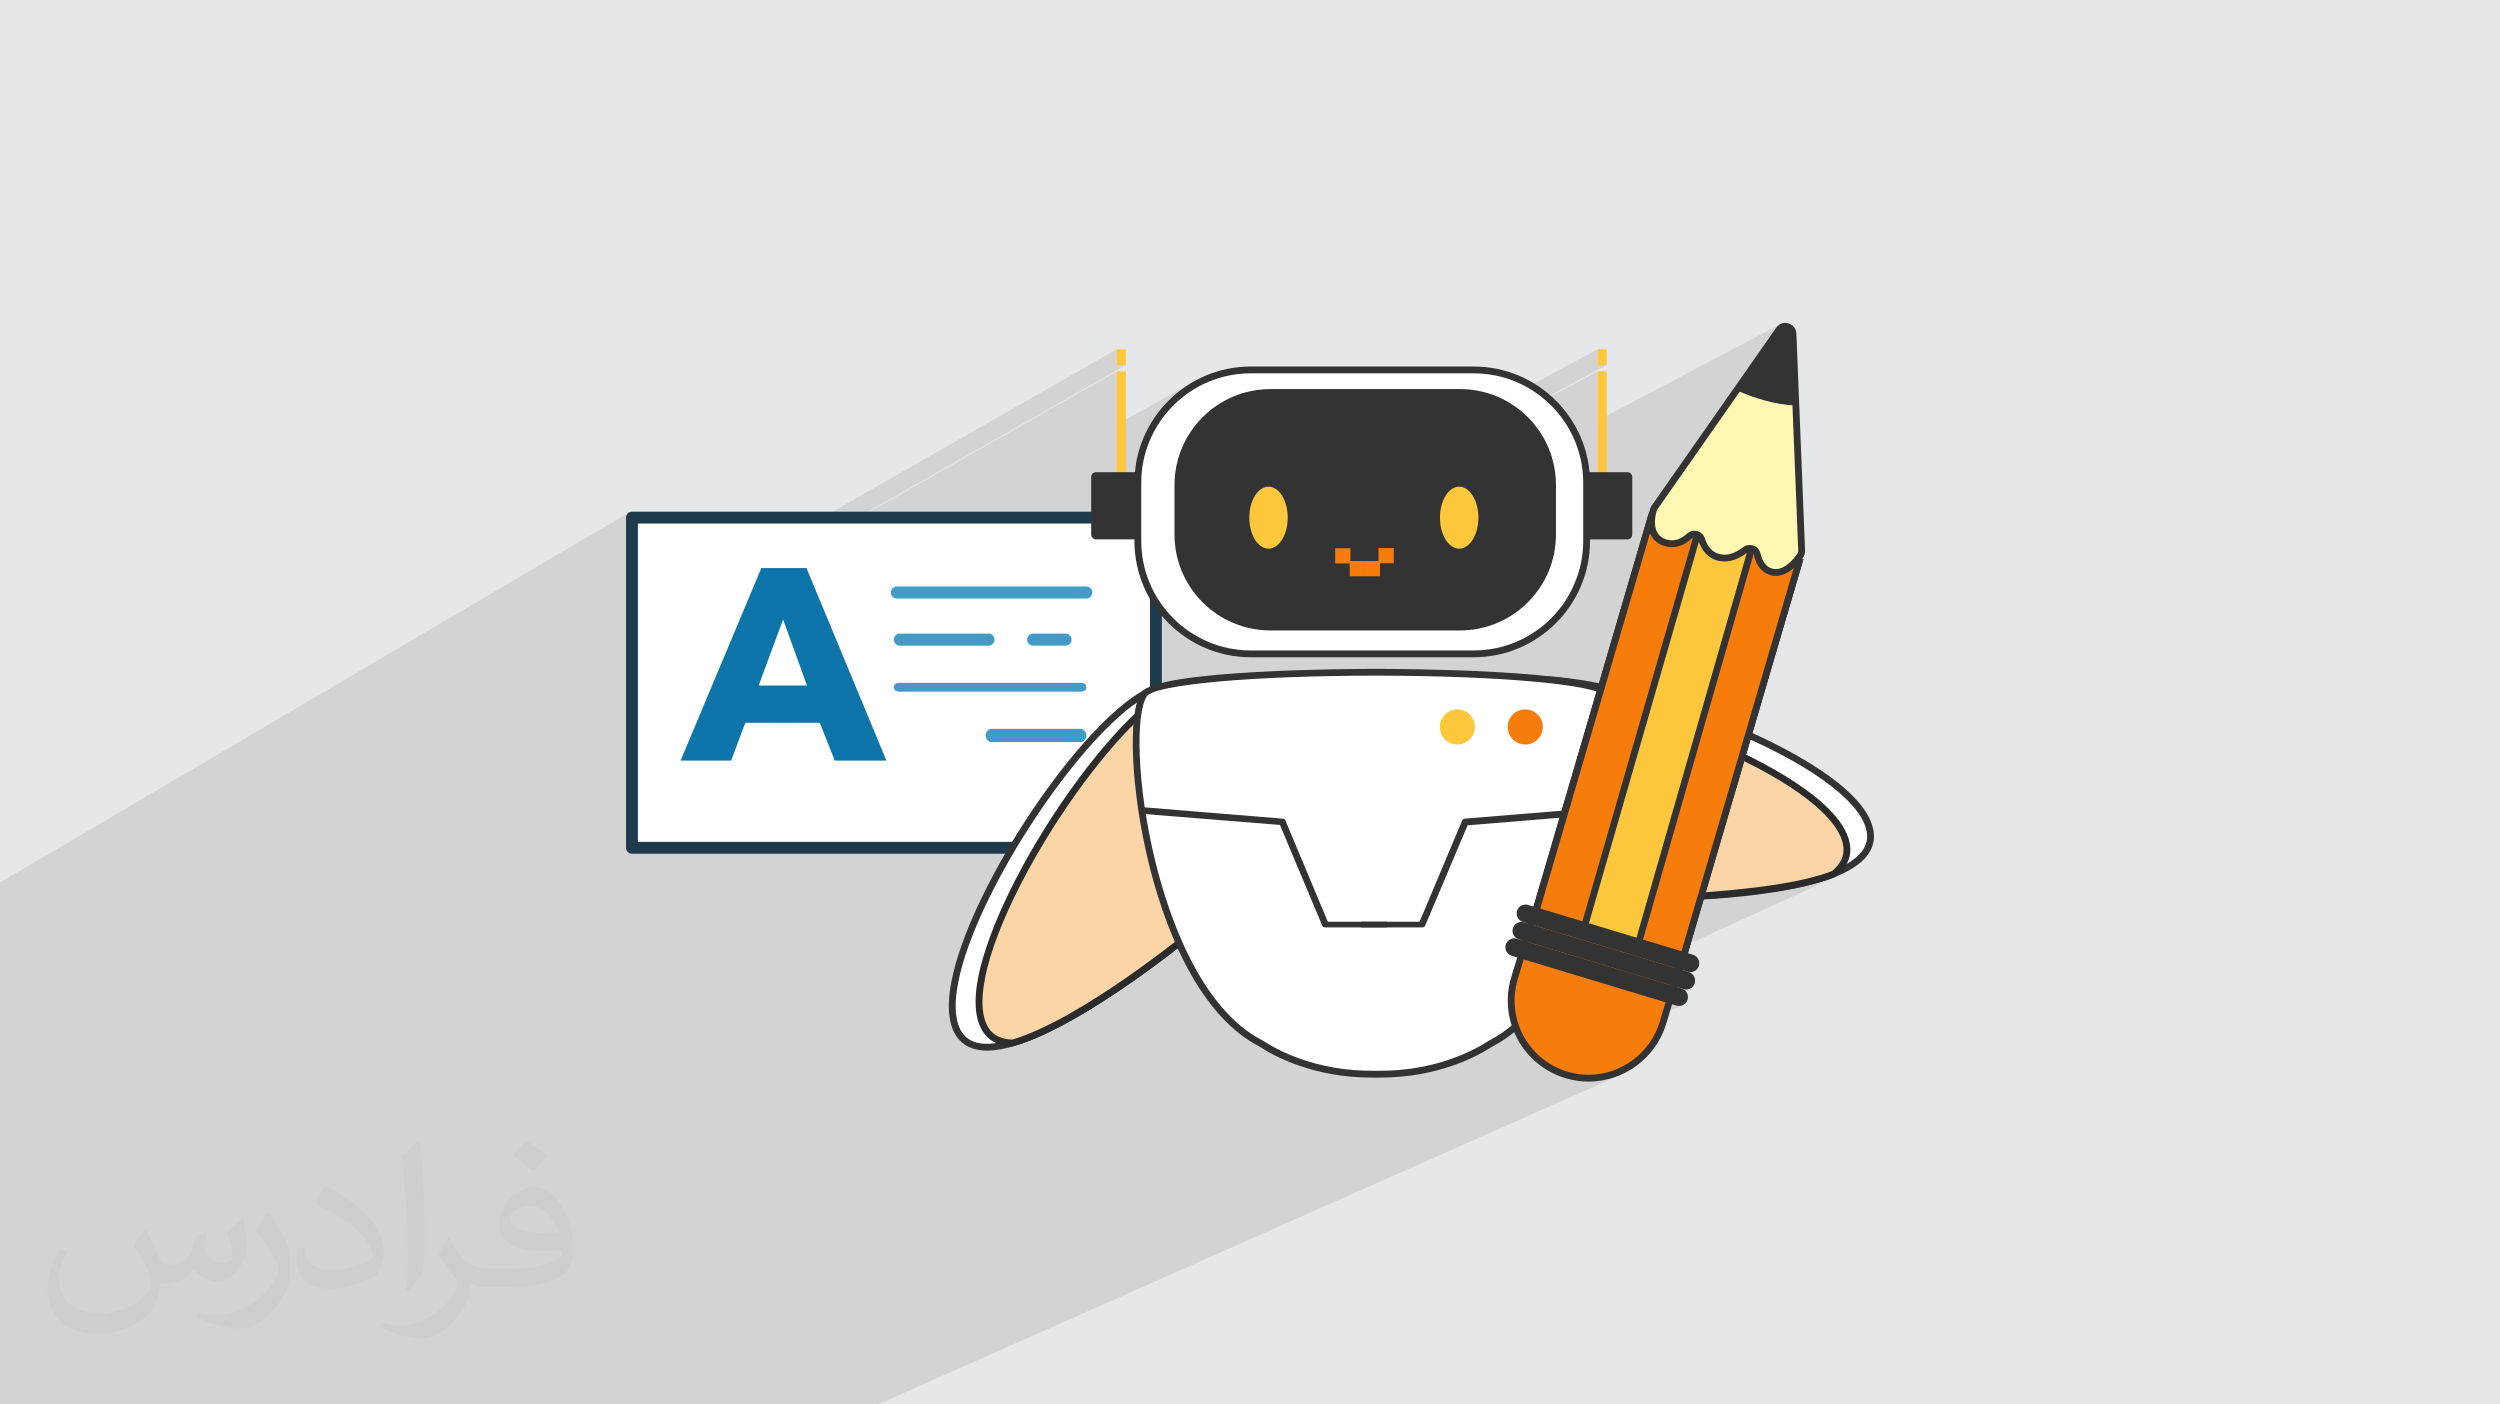 <?xml version="1.0" encoding="UTF-8"?>
<!DOCTYPE svg PUBLIC "-//W3C//DTD SVG 1.0//EN" "http://www.w3.org/TR/2001/REC-SVG-20010904/DTD/svg10.dtd">
<!-- Creator: CorelDRAW -->
<svg xmlns="http://www.w3.org/2000/svg" xml:space="preserve" width="94.192mm" height="52.917mm" version="1.0" style="shape-rendering:geometricPrecision; text-rendering:geometricPrecision; image-rendering:optimizeQuality; fill-rule:evenodd; clip-rule:evenodd"
viewBox="0 0 9404.92 5283.66"
 xmlns:xlink="http://www.w3.org/1999/xlink"
 xmlns:xodm="http://www.corel.com/coreldraw/odm/2003">
 <defs>
  <style type="text/css">
   <![CDATA[
    .fil12 {fill:#FFF7B2;fill-rule:nonzero}
    .fil8 {fill:#FCD5A6;fill-rule:nonzero}
    .fil5 {fill:#0C74A8;fill-rule:nonzero}
    .fil4 {fill:#1D3B4D;fill-rule:nonzero}
    .fil9 {fill:#2B2B2B;fill-rule:nonzero}
    .fil7 {fill:#333333;fill-rule:nonzero}
    .fil6 {fill:#429BC7;fill-rule:nonzero}
    .fil11 {fill:#F67C0B;fill-rule:nonzero}
    .fil10 {fill:#FFC73B;fill-rule:nonzero}
    .fil3 {fill:white;fill-rule:nonzero}
    .fil2 {fill:#373435;fill-opacity:0.031}
    .fil1 {fill:#2B2A29;fill-opacity:0.102}
    .fil0 {fill:#E6E7E8}
   ]]>
  </style>
 </defs>
 <g id="Layer_x0020_1">
  <polygon class="fil0" points="-0,0 9404.92,0 9404.92,5283.66 -0,5283.66 "/>
  <polygon class="fil1" points="416.85,5283.66 417.05,5283.66 419.53,5283.66 450.95,5283.66 463.46,5283.66 482.73,5283.66 485.09,5283.66 625.53,5283.66 627.73,5283.66 636.14,5283.66 646.9,5283.66 696.67,5283.66 758.63,5283.66 761.8,5283.66 764.93,5283.66 820.87,5283.66 824.34,5283.66 827.22,5283.66 924.07,5283.66 969.92,5283.66 971.48,5283.66 971.5,5283.66 971.73,5283.66 979.66,5283.66 999.02,5283.66 999.79,5283.66 1023.86,5283.66 1025.02,5283.66 1026.09,5283.66 1028.42,5283.66 1028.71,5283.66 1030.98,5283.66 1051.92,5283.66 1052.67,5283.66 1217.26,5283.66 1326.02,5283.66 1329.5,5283.66 1340.09,5283.66 1372.5,5283.66 1388.68,5283.66 1407.38,5283.66 1437.95,5283.66 1449.73,5283.66 1517.1,5283.66 1564.29,5283.66 1568.32,5283.66 1737.88,5283.66 1760.21,5283.66 1812.7,5283.66 1819.01,5283.66 1819.02,5283.66 1823.98,5283.66 1827.64,5283.66 1830.22,5283.66 1831.65,5283.66 1833.83,5283.66 1844.72,5283.66 1845.15,5283.66 1846.73,5283.66 1848,5283.66 1849.53,5283.66 1851.25,5283.66 1856.75,5283.66 1863.22,5283.66 1863.67,5283.66 1867.33,5283.66 1875.32,5283.66 1882.11,5283.66 1882.74,5283.66 1886.85,5283.66 1896.75,5283.66 1896.76,5283.66 1910.72,5283.66 1936.47,5283.66 1957.38,5283.66 1959.29,5283.66 1964.63,5283.66 1974.15,5283.66 1976.3,5283.66 1997.49,5283.66 2036.67,5283.66 2057.35,5283.66 2084.2,5283.66 2140.93,5283.66 2180.47,5283.66 2198.85,5283.66 2204.66,5283.66 2207.11,5283.66 2208.85,5283.66 2226.72,5283.66 2244.61,5283.66 2382.05,5283.66 2430.41,5283.66 2434.04,5283.66 2436.73,5283.66 2439.32,5283.66 2442.31,5283.66 2451.52,5283.66 2455.85,5283.66 2462.07,5283.66 2467.97,5283.66 2472.55,5283.66 2480.89,5283.66 2484.63,5283.66 2487.22,5283.66 2487.45,5283.66 2487.67,5283.66 2490.14,5283.66 2491.98,5283.66 2493.22,5283.66 2501.89,5283.66 2502.26,5283.66 2502.27,5283.66 2503.5,5283.66 2528.48,5283.66 2529.18,5283.66 2554.92,5283.66 2554.95,5283.66 2555,5283.66 2596.21,5283.66 2611.01,5283.66 2623.94,5283.66 2623.95,5283.66 2623.96,5283.66 2623.98,5283.66 2623.99,5283.66 2638.76,5283.66 2645.77,5283.66 2651.73,5283.66 2654.79,5283.66 2666.73,5283.66 2680.5,5283.66 2693.42,5283.66 2698.27,5283.66 2707.69,5283.66 2732.17,5283.66 2754.31,5283.66 2771.72,5283.66 2868.01,5283.66 2885.51,5283.66 2966.16,5283.66 2983.71,5283.66 3094.44,5283.66 3115.92,5283.66 3137.47,5283.66 3191.88,5283.66 3244.11,5283.66 3244.62,5283.66 3273.65,5283.66 3301.71,5283.66 5869.01,4144.77 5608.37,5283.66 5869.01,4144.77 6095.33,4044.37 6072.81,4052.99 6049.57,4059.83 6025.74,4064.82 6015.44,4066.1 6088.96,4033.45 6075.91,4038.55 6062.62,4043.02 6049.1,4046.86 6035.38,4050.05 6021.49,4052.57 6010.64,4054.01 6085.34,4020.8 6064.71,4028.7 6043.43,4034.97 6021.59,4039.53 5999.3,4042.31 5976.62,4043.26 5966.42,4043.07 5956.22,4042.5 5946.05,4041.56 5935.91,4040.25 5925.82,4038.56 5915.78,4036.5 5905.8,4034.07 5895.88,4031.28 5882.28,4026.78 5869.06,4021.66 5856.23,4015.93 5843.82,4009.62 5834.17,4004.08 6332.39,3780.43 6326.45,3782.91 6320.11,3784.23 6313.53,3784.29 6306.89,3783 6252.57,3766.59 6359.26,3718.52 6353.32,3721.01 6346.97,3722.32 6340.39,3722.38 6333.75,3721.1 6268.49,3701.38 6374.91,3653.22 6368.97,3655.72 6362.63,3657.03 6356.05,3657.09 6349.4,3655.81 6317.62,3646.2 6330.11,3640.54 6331.82,3639.46 6333.35,3638.12 6334.65,3636.55 6335.7,3634.77 6336.46,3632.79 6361.61,3546.94 6405.68,3526.83 6050.68,5283.66 6405.68,3526.83 6927.98,3288.54 6905.2,3298.34 6880.94,3307.5 6855.35,3316.05 6830.07,3323.54 6810.29,3328.53 6926.76,3275.34 6899.49,3287.09 6910.73,3277.04 6921.19,3265.82 6930.08,3254.06 6937.3,3241.76 6942.76,3228.9 6946.38,3215.46 6948.08,3201.43 6947.77,3186.79 6943.23,3162.63 6934.06,3138.12 6920.5,3113.33 6902.79,3088.33 6881.16,3063.2 6855.86,3038.01 6827.11,3012.84 6795.15,2987.76 6760.23,2962.84 6722.57,2938.16 6682.41,2913.8 6639.99,2889.82 6595.54,2866.3 6565.37,2851.3 6780.97,2115.29 6781.42,2113.05 6781.46,2110.82 6781.12,2108.66 6780.43,2106.58 6779.4,2104.66 6778.04,2102.94 6776.38,2101.44 6774.44,2100.24 6674.98,2050.08 6674.41,2049.81 6673.83,2049.57 6673.23,2049.35 6672.62,2049.17 6672.01,2049.02 6671.38,2048.89 6670.76,2048.8 6670.12,2048.74 6592.59,2043.22 6590.36,2043.27 6588.23,2043.69 6586.21,2044.44 6572.27,2051.45 6390.04,1995.58 6396.96,1971.59 6297.5,1921.42 6228.58,1938.27 6229.92,1931.13 6232.5,1921.17 6232.68,1920.61 6232.88,1920.04 6233.12,1919.48 6233.38,1918.93 6233.66,1918.39 6233.97,1917.84 6234.31,1917.3 6234.67,1916.76 6368.39,1725.74 6755.98,1525.45 6745.2,1255.29 6743.28,1245.79 6738.77,1238.09 6732.31,1232.35 6724.52,1228.79 6716.05,1227.58 6707.52,1228.91 6699.57,1232.96 6671.79,1247.61 6682.31,1232.57 6685.48,1228.56 6689.03,1225.03 6692.92,1221.97 6697.1,1219.43 6010.17,1582 6010.17,1397.6 6010.18,1397.46 6010.22,1397.34 6010.28,1397.23 6010.37,1397.13 6010.46,1397.04 5822.85,1497.23 5818.73,1493.9 6044.22,1373.44 6044.09,1373.48 6043.96,1373.49 6010.83,1373.49 6010.7,1373.48 6010.58,1373.44 6010.46,1373.38 6010.37,1373.29 6010.28,1373.19 6010.22,1373.08 6010.18,1372.96 6010.17,1372.82 6010.17,1314.34 6010.18,1314.2 6010.22,1314.08 6010.28,1313.97 6010.37,1313.87 6010.46,1313.78 5755.2,1450.81 5748.64,1447.18 5736.92,1441.15 5724.78,1435.31 5712.34,1429.68 5699.74,1424.29 5687.11,1419.2 5674.57,1414.43 5662.28,1410.02 5650.35,1405.99 5638.91,1402.4 5628.12,1399.25 5618.09,1396.61 5608.97,1394.49 5600.88,1392.93 5593.95,1391.97 5588.33,1391.64 4661.15,1391.64 4652.06,1392.02 4641.43,1393.18 4629.45,1395.12 4616.25,1397.86 4601.99,1401.44 4586.82,1405.85 4570.89,1411.11 4554.35,1417.25 4537.35,1424.29 4520.06,1432.23 4502.61,1441.1 4412.19,1491.83 4427.13,1478.88 4443.66,1465.88 4460.83,1453.67 4478.58,1442.28 4496.91,1431.72 4200.9,1597.93 4200.9,1397.6 4200.91,1397.46 4200.95,1397.34 4201.01,1397.23 4201.1,1397.13 4201.2,1397.04 3233.78,1947.2 3226.31,1947.2 4235.06,1373.38 4234.95,1373.44 4234.83,1373.48 4234.69,1373.49 4201.57,1373.49 4201.43,1373.48 4201.31,1373.44 4201.2,1373.38 4201.1,1373.29 4201.01,1373.19 4200.95,1373.08 4200.91,1372.96 4200.9,1372.82 4200.9,1314.34 4200.91,1314.2 4200.95,1314.08 4201.01,1313.97 4201.1,1313.87 4201.2,1313.78 3093.19,1947.2 2377.39,1947.2 2355.1,1960.29 2355.1,1947.2 2355.55,1942.71 2356.85,1938.53 2358.91,1934.74 2361.63,1931.45 2364.93,1928.72 -0,3320.16 -0,3331.71 -0,3343.62 -0,3375.75 -0,3715.48 -0,3715.81 -0,3765.49 -0,3766.38 -0,3768.07 -0,3782.38 -0,3782.46 -0,3786.21 -0,3786.54 -0,3853.78 -0,3956.68 -0,3967.25 -0,3981.35 -0,3981.47 -0,4000.24 -0,4069.3 -0,4071.92 -0,4078.31 -0,4080.08 -0,4082.72 -0,4115.37 -0,4157.27 -0,4173.61 -0,4185.59 -0,4187.8 -0,4188.67 -0,4204.18 -0,4204.25 -0,4240.57 -0,4243.17 -0,4246.52 -0,4257.78 -0,4262.83 -0,4286.68 -0,4321.81 -0,4358.78 -0,4359.02 -0,4368.78 -0,4370.59 -0,4401.06 -0,4401.91 -0,4405.37 -0,4412.17 -0,4420.07 -0,4421.02 -0,4431.91 -0,4436.43 -0,4443.56 -0,4450.62 -0,4461.47 -0,4462.11 -0,4463.09 -0,4477.37 -0,4479.84 -0,4482.06 -0,4492.66 -0,4536.38 -0,4565.98 -0,4577.57 -0,4611.49 -0,4616.67 -0,4637.81 -0,4714.66 -0,4716.79 -0,4720.16 -0,4720.62 -0,4728.17 -0,4744.28 -0,4752.31 -0,4758.24 -0,4767.92 -0,4784.12 -0,4790.78 -0,4792.81 -0,4796.9 -0,4808.62 -0,4831.34 -0,4837.82 -0,4848.41 -0,4850.2 -0,4852.87 -0,4855.75 -0,4856.05 -0,4860.35 -0,4862.42 -0,4862.43 -0,4863.73 -0,4867.85 -0,4871.96 -0,4874.57 -0,4874.94 -0,4880.36 -0,4882.65 -0,4889.63 -0,4889.82 -0,4898.88 -0,4901.26 -0,4901.83 -0,4912.1 -0,4915.47 -0,4922.36 -0,4922.65 -0,4927.18 -0,4962.38 -0,5031.59 -0,5046.92 -0,5208.58 -0,5209.15 -0,5213.83 -0,5219.67 -0,5221.52 -0,5234.22 -0,5255.76 -0,5276.54 -0,5278.19 -0,5283.66 24.05,5283.66 38.41,5283.66 47.83,5283.66 51.06,5283.66 69.98,5283.66 117.84,5283.66 140.81,5283.66 141.07,5283.66 162.16,5283.66 174.55,5283.66 212.38,5283.66 213.47,5283.66 216.8,5283.66 228.85,5283.66 235.84,5283.66 241.14,5283.66 252.17,5283.66 253.73,5283.66 257.25,5283.66 267.96,5283.66 278.89,5283.66 280.66,5283.66 289.63,5283.66 296.53,5283.66 296.67,5283.66 307.2,5283.66 313.05,5283.66 319.56,5283.66 341.67,5283.66 352.3,5283.66 391.35,5283.66 391.82,5283.66 392.56,5283.66 404.3,5283.66 407.82,5283.66 409.18,5283.66 414.15,5283.66 "/>
  <path class="fil2" d="M548.54 4627.69c17.95,27.21 29.6,53.36 40.96,82.43 8.45,16.91 12.93,48.09 52.57,48.09 11.61,0 28.28,-3.42 43.06,-11.61 16.63,-8.73 29.32,-21.94 35.94,-42l15.85 -53.36 38.57 -19.02 2.64 2.64c-5.27,20.09 -6.59,39.36 -6.59,54.43 0,44.63 38.57,61.56 69.22,61.56 17.95,0 34.09,-8.73 34.09,-25.11 0,-21.13 -8.98,-57.06 -20.62,-89.29 17.95,-17.95 35.94,-35.94 56.53,-50.47l3.17 1.6c8.98,38.04 14,75.56 14,100.66 0,24.57 -10.83,51.79 -19.81,69.49 -18.49,34.87 -51.25,62.62 -90.87,62.62 -30.1,0 -63.65,-15.07 -86.66,-43.06l-1.32 0c-21.66,26.96 -55.22,51.25 -108.86,51.25l-16.63 0c-2.64,35.41 -10.29,60.49 -21.94,82.95 -31.95,62.34 -126.81,106.47 -216.1,106.47 -124.17,0 -186.51,-71.59 -186.51,-166.96 0,-58.91 19.27,-113.6 48.88,-152.42l24.29 10.04c-18.49,35.41 -30.91,68.68 -30.91,101.45 0,89.29 72.66,131.83 156.4,131.83 77.68,0 173.83,-49.41 191.28,-106.72 -6.59,-62.62 -30.1,-91.93 -66.04,-148.99 10.83,-19.02 24.83,-38.04 42.28,-58.38l3.17 0 0 0 0 0 -0.02 -0.09zm1432.13 -336.04c26.15,16.39 51.79,35.66 76.87,57.85 -14,19.81 -31.45,37.79 -53.11,53.64 -25.11,-20.34 -50.19,-37.79 -75.84,-56.27 17.42,-19.55 34.62,-38.29 52.04,-55.22l0 0 0 0 0 0 0 0 0 0 0.03 0zm13.47 244.11c-42.28,0 -76.87,27.75 -76.87,48.34 0,44.13 84.53,57.85 185.72,57.31 -12.68,-51.79 -57.06,-105.68 -108.86,-105.68l0.01 0.03zm-94.86 236.19c54.96,0 103.04,-1.6 139.74,-10.83 40.96,-10.29 75.56,-30.91 75.56,-45.17 0,-3.7 0,-8.19 -1.32,-11.89 -22.98,2.11 -49.41,2.11 -72.38,2.11 -74.49,0 -131.55,-16.91 -154.02,-58.66 -5.55,-11.61 -9.51,-24.57 -9.51,-39.36 0,-40.43 17.42,-79.79 48.09,-107 25.61,-22.45 53.89,-36.44 82.67,-36.44 52.04,0 93.51,41.75 122.57,107.54 15.85,35.94 26.68,77.4 26.68,129.72 0,34.87 -9.51,64.19 -31.17,85.85 -40.43,39.11 -114.92,53.89 -229.04,53.89l-51.79 0 0 0 -13.47 0c-28.28,0 -48.62,-5.02 -64.72,-17.42l-2.64 0c0.79,6.59 1.32,12.93 1.32,19.02 0,25.61 -8.45,58.38 -25.61,84.53 -50.72,75.3 -105.68,108.04 -153.24,108.04 -48.09,0 -107,-18.49 -160.11,-42.54l9.51 -18.49c17.17,7.13 40.96,11.89 73.7,11.89 85.85,0 198.66,-82.43 212.66,-163 -3.17,-6.59 -8.98,-15.32 -17.17,-24.57 -25.11,-29.85 -40.96,-54.68 -55.75,-80.83 12.68,-25.11 24.29,-45.17 35.13,-63.4l4.49 -0.53c36.72,74.77 69.99,117.55 144.23,117.55l11.61 0 0 0 53.89 0 0 0 0 0 0 0 0 0 0 0 0.09 0.01zm-371.98 79c6.34,-34.34 6.87,-72.91 6.87,-108.86l0 -53.36c0,-99.6 -12.68,-244.36 -22.98,-338.68 17.95,-19.27 43.06,-42 62.87,-57.31l5.81 1.6c13.47,118.62 16.63,256 16.63,383.06 0,33.3 -1.32,65.79 -4.49,89.55 -1.85,30.1 -19.27,52.83 -56.53,87.7l-8.19 -3.7zm-382.8 -157.19c1.85,46.77 24.83,83.49 105.15,83.49 49.93,0 92.19,-12.93 138.96,-35.13 8.45,-3.7 12.93,-8.73 12.93,-12.93 0,-29.32 -22.45,-68.15 -60.23,-103.55 -36.72,-33.3 -85.34,-62.62 -130.76,-82.18 -15.6,-6.59 -20.62,-13.47 -20.62,-20.09 0,-13.47 17.95,-41.75 32.77,-62.09l5.02 -0.53c52.04,27.21 110.17,67.64 153.24,112.53 39.11,41.47 63.4,83.49 63.4,129.19 0,33.81 -10.29,65.51 -26.96,95.11 -57.06,28.79 -117.83,50.72 -178.06,50.72 -73.17,0 -123.1,-34.34 -123.1,-114.92 0,-8.73 0,-22.19 3.17,-39.64l25.11 0 0 0 0 0 0 0 0 0 0 0 -0.02 0zm-132.37 -132.9l45.45 73.45c16.63,27.21 32.23,56.81 32.23,103.55l0 59.7c0,48.34 -30.91,100.13 -80.83,151.38 -39.11,34.62 -73.7,49.41 -105.68,49.41 -47.55,0 -101.98,-14.79 -164.85,-41.75l7.13 -18.49c19.81,5.27 42.79,9.77 71.06,9.77 90.36,-0.53 182.8,-66.57 225.08,-147.15 5.02,-9.26 6.87,-17.95 6.87,-24.04 0,-9.26 -5.02,-19.55 -8.98,-28.79 -22.98,-43.31 -48.62,-82.95 -76.87,-119.68 14.79,-23.25 29.6,-45.7 45.7,-67.9l3.7 0.53 0 0 0 0 0 0 0 0 0 0 -0.02 0.01z"/>
  <polygon class="fil3" points="4348.55,1947.2 2377.39,1947.2 2377.39,3189.31 4348.55,3189.31 "/>
  <path class="fil4" d="M2399.68 3167.02l1926.58 0 0 -1197.52 -1926.58 0 0 1197.52zm1948.87 44.57l-1971.16 0c-12.31,0 -22.29,-9.97 -22.29,-22.29l0 -1242.1c0,-12.3 9.97,-22.29 22.29,-22.29l1971.16 0c12.31,0 22.29,9.98 22.29,22.29l0 1242.1c0,12.31 -9.97,22.29 -22.29,22.29z"/>
  <path class="fil5" d="M3036.02 2578.99l-90.02 -248.57 -92.07 248.57 182.09 0zm298.7 282.33l-194.37 0 -56.26 -142.18 -280.29 0 -53.19 142.18 -190.27 0 303.82 -724.25 169.8 0 300.75 724.25z"/>
  <path class="fil6" d="M4086.91 2251.71l-713.22 0c-12.31,0 -22.3,-10.34 -22.3,-22.66 0,-12.31 9.98,-22.67 22.3,-22.67l713.22 0c12.31,0 22.29,10.35 22.29,22.67 0,12.31 -9.97,22.66 -22.29,22.66z"/>
  <path class="fil6" d="M3719.16 2428.87l-334.32 0c-12.31,0 -22.3,-10.34 -22.3,-22.66 0,-12.31 9.98,-22.66 22.3,-22.66l334.32 0c12.31,0 22.29,10.34 22.29,22.66 0,12.31 -9.97,22.66 -22.29,22.66z"/>
  <path class="fil6" d="M4008.9 2428.87l-122.58 0c-12.31,0 -22.29,-10.34 -22.29,-22.66 0,-12.31 9.97,-22.66 22.29,-22.66l122.58 0c12.31,0 22.3,10.34 22.3,22.66 0,12.31 -9.98,22.66 -22.3,22.66z"/>
  <path class="fil6" d="M4064.63 2601.92l-679.79 0c-12.31,0 -22.3,-4.17 -22.3,-16.49 0,-12.3 9.98,-16.48 22.3,-16.48l679.79 0c12.31,0 22.29,4.17 22.29,16.48 0,12.31 -9.97,16.49 -22.29,16.49z"/>
  <path class="fil6" d="M4064.63 2791.44l-334.32 0c-12.31,0 -22.29,-12.41 -22.29,-24.72 0,-12.31 9.97,-24.72 22.29,-24.72l334.32 0c12.31,0 22.29,12.41 22.29,24.72 0,12.31 -9.97,24.72 -22.29,24.72z"/>
  <path class="fil3" d="M5696.08 2560.98c343.89,-54.22 1315.95,302.49 1340.48,575.53 24.53,273.03 -975.5,240.34 -975.5,240.34l-401.26 -702.9 36.29 -112.97z"/>
  <path class="fil7" d="M6068.61 3364.24c13.55,0.34 45.63,1.02 89.82,1.02 209.88,0 711.7,-14.94 838.19,-153.3 20.74,-22.68 29.63,-46.99 27.17,-74.31 -9.76,-108.57 -190.6,-248.84 -483.76,-375.24 -269.31,-116.11 -576.57,-194.13 -764.57,-194.13 -25.55,0 -48.94,1.41 -69.63,4.21l-32.12 100.01 394.9 691.73zm89.82 26.64c-59.59,0 -97.42,-1.21 -97.8,-1.23 -4.44,-0.14 -8.5,-2.59 -10.7,-6.45l-401.27 -702.9c-1.78,-3.13 -2.17,-6.85 -1.07,-10.26l36.29 -112.98c1.48,-4.6 5.42,-7.99 10.2,-8.74 23.87,-3.76 51.25,-5.67 81.39,-5.67 191.17,0 502.5,78.86 774.72,196.22 144.98,62.52 483.84,226.29 499.13,396.49 3.1,34.4 -8.28,65.99 -33.78,93.89 -133.36,145.88 -643.83,161.63 -857.1,161.63z"/>
  <path class="fil8" d="M5680.92 2605.82l-22.14 68.92 213.12 711.25c0,0 758.14,10.19 1026.86,-98.24 33.84,-27.89 52.6,-61.09 49.02,-100.97 -22.96,-255.5 -875.65,-584.25 -1266.85,-580.96z"/>
  <path class="fil9" d="M5881.47 3373.28c8.68,0.07 23.13,0.16 42.39,0.16 170.38,0 742.61,-7 968.26,-96.83 31.82,-26.75 45.85,-55.77 42.9,-88.68 -9.76,-108.56 -190.57,-248.82 -483.69,-375.2 -267.62,-115.4 -572.75,-193.16 -761.05,-194.12l-18.07 56.25 209.26 698.41zm42.4 25.78l-0.01 0c-33.1,0 -52.13,-0.25 -52.13,-0.25 -5.59,-0.08 -10.49,-3.77 -12.1,-9.14l-213.11 -711.26c-0.74,-2.48 -0.72,-5.13 0.07,-7.59l22.15 -68.92c1.69,-5.26 6.56,-8.86 12.09,-8.9l5.97 -0.03c191.17,0 502.49,78.85 774.67,196.21 144.97,62.5 483.79,226.25 499.07,396.44 3.76,41.9 -14.28,79.58 -53.63,112 -1.01,0.83 -2.14,1.51 -3.34,2 -228.63,92.26 -807.64,99.43 -979.7,99.43z"/>
  <path class="fil3" d="M4306.22 2609.23c-303.89,169.84 -847.86,1050.9 -698.45,1280.74 149.39,229.84 915.53,-413.72 915.53,-413.72l-118.75 -800.61 -98.33 -66.41z"/>
  <path class="fil7" d="M4305.66 2624.31c-235.71,138.37 -608.59,694.32 -692.96,1035.51 -25.1,101.54 -23.1,178.7 5.81,223.16 19.14,29.45 50.15,43.76 94.83,43.76 237.25,0.03 738.11,-407.75 796.22,-455.75l-116.86 -787.9 -87.04 -58.79zm-592.3 1328.07l-0.02 0c-53.28,-0.01 -92.41,-18.65 -116.31,-55.43 -33.34,-51.28 -36.43,-133.14 -9.2,-243.27 41.01,-165.87 152.64,-393.91 298.62,-610.05 145.72,-215.73 300.31,-382.31 413.52,-445.59 4.22,-2.37 9.41,-2.14 13.42,0.56l98.33 66.42c2.98,2.01 4.97,5.18 5.5,8.74l118.75 800.62c0.65,4.39 -1.03,8.83 -4.43,11.68 -22.67,19.04 -558.1,466.31 -818.18,466.31z"/>
  <path class="fil8" d="M4345.84 2635.13l59.99 40.51 118.75 800.62c0,0 -436.73,366.73 -715.02,447.49 -43.83,-1.01 -79.1,-15.53 -100.93,-49.11 -139.8,-215.08 327.57,-1000.41 637.21,-1239.51z"/>
  <path class="fil9" d="M4346.4 2650.98c-146.76,116.55 -337.13,363.67 -476.45,619.06 -154.01,282.31 -210.3,505.73 -150.57,597.63 18.01,27.7 46.98,41.86 88.53,43.22 255.9,-75.29 651.69,-397.57 702.95,-439.89l-116.87 -787.89 -47.58 -32.13zm-536.84 1285.59c-0.1,0 -0.2,0 -0.3,-0.01 -50.97,-1.18 -88.44,-19.66 -111.36,-54.94 -93.62,-144.02 73.4,-484.27 149.55,-623.87 143.17,-262.45 340.31,-516.75 490.56,-632.76 4.37,-3.37 10.42,-3.58 15,-0.48l59.98 40.51c2.99,2.01 4.98,5.18 5.51,8.74l118.75 800.62c0.65,4.39 -1.02,8.83 -4.43,11.68 -17.91,15.05 -441.99,369.41 -719.68,450 -1.17,0.34 -2.37,0.51 -3.57,0.51z"/>
  <path class="fil10" d="M6010.83 1396.94l33.13 0c0.36,0 0.66,0.3 0.66,0.67l0 472.43c0,0.36 -0.3,0.66 -0.66,0.66l-33.13 0c-0.36,0 -0.66,-0.3 -0.66,-0.66l0 -472.43c0,-0.37 0.3,-0.67 0.66,-0.67z"/>
  <path class="fil10" d="M6010.83 1313.67l33.13 0c0.36,0 0.66,0.3 0.66,0.67l0 58.48c0,0.37 -0.3,0.67 -0.66,0.67l-33.13 0c-0.36,0 -0.66,-0.3 -0.66,-0.67l0 -58.48c0,-0.37 0.3,-0.67 0.66,-0.67z"/>
  <path class="fil7" d="M6122.45 2029.07l-177.16 0 0 -252.68 177.16 0c9.98,0 18.08,8.1 18.08,18.09l0 216.5c0,9.98 -8.1,18.08 -18.08,18.08z"/>
  <path class="fil10" d="M4234.69 1396.94l-33.12 0c-0.37,0 -0.67,0.3 -0.67,0.67l0 472.43c0,0.36 0.3,0.66 0.67,0.66l33.12 0c0.37,0 0.67,-0.3 0.67,-0.66l0 -472.43c0,-0.37 -0.3,-0.67 -0.67,-0.67z"/>
  <path class="fil10" d="M4234.69 1313.67l-33.12 0c-0.37,0 -0.67,0.3 -0.67,0.67l0 58.48c0,0.37 0.3,0.67 0.67,0.67l33.12 0c0.37,0 0.67,-0.3 0.67,-0.67l0 -58.48c0,-0.37 -0.3,-0.67 -0.67,-0.67z"/>
  <path class="fil7" d="M4123.08 2029.07l177.16 0 0 -252.68 -177.16 0c-9.98,0 -18.08,8.1 -18.08,18.09l0 216.5c0,9.98 8.1,18.08 18.08,18.08z"/>
  <path class="fil3" d="M5588.33 1391.64l-927.18 0c-44.2,0 -159.71,32.22 -242.71,108.25 -79.87,73.16 -128.18,189.39 -128.18,231.94l-6.06 355.63 29.11 118.93c76.84,165.27 247.72,253.38 334.46,253.38l930.29 0c86.74,0 215.12,-60.12 296.99,-152.53l93.8 -225.41 0 -336.57c0,-42.37 -100.84,-204.12 -128.08,-232.35 -11.46,-11.88 -49.76,-41.54 -81,-59.55 -57.7,-33.29 -145.16,-61.72 -171.45,-61.72z"/>
  <path class="fil7" d="M4705.33 1404.45c-227.17,0 -411.98,184.81 -411.98,411.98l0 218.54c0,227.17 184.81,411.98 411.98,411.98l838.74 0c227.17,0 411.98,-184.81 411.98,-411.98l0 -218.54c0,-227.17 -184.81,-411.98 -411.98,-411.98l-838.74 0zm838.74 1068.12l-838.74 0c-241.29,0 -437.61,-196.31 -437.61,-437.61l0 -218.54c0,-241.29 196.31,-437.6 437.61,-437.6l838.74 0c241.29,0 437.61,196.3 437.61,437.6l0 218.54c0,241.29 -196.31,437.61 -437.61,437.61z"/>
  <path class="fil7" d="M5492.43 1463.75l-712.92 0c-199.42,0 -361.07,161.66 -361.07,361.07l0 185.76c0,199.42 161.66,361.07 361.07,361.07l712.92 0c199.42,0 361.07,-161.66 361.07,-361.07l0 -185.76c0,-199.42 -161.66,-361.07 -361.07,-361.07z"/>
  <path class="fil3" d="M5301.58 2734.81c0,-36.47 -29.58,-66.04 -66.04,-66.04 -36.47,0 -66.05,29.57 -66.05,66.04 0,36.46 29.58,66.04 66.05,66.04 36.46,0 66.04,-29.58 66.04,-66.04z"/>
  <path class="fil3" d="M6047.99 2611.87c-77.01,-110.47 -1666.89,-110.47 -1743.9,0 -91.94,131.9 20.44,1097.3 439.25,1313.58 0.24,0.12 0.46,0.22 0.7,0.34 77.86,51.19 227.9,117.4 425.31,115.18 2.26,0.06 4.44,0.03 6.69,0.08 2.25,-0.05 4.43,-0.02 6.69,-0.08 197.4,2.23 347.44,-63.98 425.31,-115.18 0.24,-0.12 0.46,-0.22 0.7,-0.34 418.82,-216.28 531.2,-1181.68 439.25,-1313.58z"/>
  <path class="fil7" d="M5169.21 4028.15c1.65,0.03 2.78,0.04 3.91,0.04l2.92 0.03 2.92 -0.03c1.14,0 2.27,-0.01 3.41,-0.04 3.69,0.03 6.89,0.05 10.05,0.05 213.47,0 356.84,-79.11 408.57,-113.12 0.36,-0.25 0.75,-0.47 1.14,-0.67 0.18,-0.1 0.72,-0.35 0.9,-0.44 235.52,-121.64 352.82,-471.47 401.76,-669.17 72.4,-292.45 75.34,-564.44 32.69,-625.61 -30.75,-44.1 -401.09,-77.36 -861.45,-77.36 -460.35,0 -830.69,33.26 -861.45,77.36 -42.65,61.18 -39.71,333.17 32.69,625.61 48.95,197.7 166.24,547.53 401.93,669.26l0.79 0.38c0.37,0.19 0.74,0.41 1.08,0.64 52.5,34.52 199.7,115.55 418.13,113.07zm6.83 25.7l-0.25 0 -2.79 -0.03c-1.33,-0.01 -2.67,-0.02 -4.01,-0.05 -2.8,0.04 -6.06,0.06 -9.34,0.06 -219.47,0 -367.74,-81.38 -421.97,-116.89l-0.24 -0.12c-244.66,-126.35 -365.05,-483.94 -415.03,-685.85 -68.11,-275.11 -81.32,-571.15 -28.84,-646.42 59.86,-85.87 798.44,-88.35 882.46,-88.35 84.02,0 822.6,2.48 882.46,88.35 52.48,75.28 39.27,371.31 -28.84,646.42 -49.97,201.91 -170.37,559.5 -415.05,685.86 -0.06,0.03 -0.15,0.08 -0.26,0.13 -54.25,35.54 -202.52,116.87 -421.92,116.87l-0.01 0c-3.27,0 -6.55,-0.02 -9.85,-0.06 -0.85,0.03 -2.18,0.04 -3.5,0.05l-2.79 0.03 -0.25 0z"/>
  <path class="fil11" d="M5804.05 2734.81c0,-36.47 -29.57,-66.04 -66.04,-66.04 -36.47,0 -66.04,29.57 -66.04,66.04 0,36.46 29.57,66.04 66.04,66.04 36.47,0 66.04,-29.58 66.04,-66.04z"/>
  <path class="fil10" d="M5548.51 2734.81c0,-36.47 -29.57,-66.04 -66.04,-66.04 -36.47,0 -66.04,29.57 -66.04,66.04 0,36.46 29.57,66.04 66.04,66.04 36.47,0 66.04,-29.58 66.04,-66.04z"/>
  <polygon class="fil11" points="5243.22,2061.61 5185.89,2061.61 5185.89,2118.94 5243.22,2118.94 "/>
  <polygon class="fil11" points="5191.48,2110.55 5134.15,2110.55 5134.15,2167.89 5191.48,2167.89 "/>
  <polygon class="fil11" points="5134.85,2110.55 5077.51,2110.55 5077.51,2167.89 5134.85,2167.89 "/>
  <polygon class="fil11" points="5080.31,2062.31 5022.98,2062.31 5022.98,2119.64 5080.31,2119.64 "/>
  <path class="fil7" d="M5214.11 3488.77l-227.51 0c-5.16,0 -9.83,-0.43 -11.81,-5.2l-159.56 -380.18 -517.19 -41.64c-7.05,-0.57 -12.3,-6.43 -11.72,-13.48 0.57,-7.05 6.78,-12.18 13.81,-11.55l524.97 43.01c4.77,0.39 8.93,2.94 10.77,7.36l159.27 380.36 218.97 0c7.08,0 12.82,3.58 12.82,10.66 0,7.07 -5.74,10.65 -12.82,10.65z"/>
  <path class="fil7" d="M5349 3488.77l-224.59 0c-7.07,0 -12.81,-3.58 -12.81,-10.65 0,-7.08 5.74,-10.66 12.81,-10.66l216.07 0 160 -380.34c1.85,-4.41 6,-7.16 10.76,-7.55l525.68 -42.82c7.06,-0.6 13.24,4.75 13.82,11.79 0.58,7.06 -4.67,13.27 -11.73,13.85l-517.93 42.32 -160.28 378.88c-2,4.75 -6.65,5.19 -11.81,5.19z"/>
  <path class="fil10" d="M4844.36 1947.42c0,-64.35 -32.34,-116.53 -72.25,-116.53 -39.9,0 -72.25,52.18 -72.25,116.53 0,64.36 32.35,116.53 72.25,116.53 39.91,0 72.25,-52.17 72.25,-116.53z"/>
  <path class="fil10" d="M5561.64 1947.42c0,-64.35 -32.35,-116.53 -72.25,-116.53 -39.9,0 -72.25,52.18 -72.25,116.53 0,64.36 32.35,116.53 72.25,116.53 39.9,0 72.25,-52.17 72.25,-116.53z"/>
  <polygon class="fil10" points="6768.67,2111.68 6212.85,1941.24 5765.24,3466.85 6321.05,3637.28 "/>
  <path class="fil7" d="M5781.1 3458.31l531.32 162.92 440.4 -1501.02 -531.32 -162.92 -440.4 1501.02zm548.6 195.02l-580.32 -177.95 454.84 -1550.19 580.31 177.95 -454.83 1550.19z"/>
  <polygon class="fil11" points="6591.68,2055.99 6145.21,3612.9 6324.16,3629.2 6768.67,2111.68 6669.21,2061.52 "/>
  <path class="fil7" d="M6161.8 3601.55l153.02 13.93 438.56 -1497.15 -87.64 -44.2 -64.6 -4.6 -439.33 1532.03zm162.36 40.46c-0.38,0 -0.78,-0.02 -1.17,-0.05l-178.95 -16.29c-3.8,-0.35 -7.25,-2.38 -9.41,-5.52 -2.16,-3.16 -2.8,-7.11 -1.75,-10.77l446.47 -1556.91c1.67,-5.82 7.21,-9.63 13.22,-9.25l77.53 5.52c1.7,0.12 3.34,0.58 4.86,1.34l99.46 50.16c5.52,2.79 8.27,9.12 6.53,15.05l-444.52 1517.5c-1.61,5.5 -6.65,9.22 -12.29,9.22z"/>
  <polygon class="fil11" points="6212.54,1942.18 5765.61,3470.92 5944.42,3541.54 6396.96,1971.59 6297.5,1921.42 "/>
  <path class="fil7" d="M5781.2 3463.29l154.82 61.15 445.69 -1546.2 -85.76 -43.24 -73.17 17.88 -441.57 1510.41zm163.22 91.06c-1.6,0 -3.2,-0.3 -4.71,-0.9l-178.8 -70.61c-6.16,-2.44 -9.45,-9.16 -7.59,-15.52l446.92 -1528.75c1.29,-4.38 4.81,-7.76 9.26,-8.85l84.95 -20.75c2.96,-0.75 6.08,-0.37 8.81,1l99.47 50.16c5.5,2.78 8.25,9.07 6.54,14.99l-452.53 1569.95c-1.01,3.47 -3.42,6.36 -6.66,7.95 -1.78,0.88 -3.71,1.32 -5.65,1.32z"/>
  <path class="fil12" d="M6777.79 2072.09l-32.6 -816.8c-1.1,-27.56 -36.55,-37.96 -52.37,-15.37l-468.64 669.49c-1.75,2.49 -3.11,5.22 -3.96,8.14 -5.96,20.28 -25.47,102.92 44.94,124.2 37.27,11.25 67.67,-4.37 89.56,-24.38 15.94,-14.57 40.92,-7.54 47.37,13.07 8.56,27.3 25.72,55.09 59.92,65.41 39.02,11.8 76.11,-6.42 102.84,-26.79 16.56,-12.61 40.87,-4.67 45.52,15.62 6.3,27.5 20.47,56.82 51.76,66.28 52.02,15.72 96.1,-40.15 110.8,-61.66 3.47,-5.06 5.1,-11.06 4.85,-17.2z"/>
  <path class="fil7" d="M6582.7 2050.19c19.37,0 35.89,13 40.16,31.62 7.17,31.29 21.63,50.42 42.97,56.87 4.84,1.46 9.79,2.21 14.73,2.21 38.57,0 72.36,-45.02 81.8,-58.82 1.86,-2.72 2.77,-5.99 2.63,-9.46l-32.6 -816.81c-0.4,-10 -8.67,-15.4 -16.25,-15.4 -3.66,0 -8.86,1.19 -12.83,6.87l-468.64 669.49c-1,1.43 -1.73,2.91 -2.17,4.41 -6.16,20.96 -21.74,90.75 36.35,108.31 26.85,8.1 52.75,0.8 77.21,-21.57 7.81,-7.14 17.81,-11.07 28.18,-11.07 18.39,0 34.5,11.96 40.07,29.77 9.52,30.37 26.8,49.54 51.39,56.97 27.99,8.47 59.02,-0.06 91.38,-24.71 7.46,-5.69 16.32,-8.69 25.61,-8.69zm97.86 116.32l0 0c-7.45,0 -14.9,-1.11 -22.14,-3.3 -30.36,-9.18 -51.3,-35.34 -60.55,-75.68 -1.86,-8.11 -8.96,-11.73 -15.18,-11.73 -3.63,0 -7.12,1.19 -10.08,3.44 -39.08,29.76 -78.42,39.73 -114.32,28.86 -32.74,-9.89 -56.4,-35.43 -68.45,-73.84 -2.72,-8.72 -10.1,-11.8 -15.61,-11.8 -2.79,0 -6.95,0.76 -10.88,4.35 -31.22,28.53 -66.36,37.92 -101.92,27.18 -64.11,-19.36 -69.68,-85.05 -53.53,-140.07 1.22,-4.16 3.16,-8.15 5.74,-11.86l468.65 -669.5c7.92,-11.31 20.25,-17.79 33.83,-17.79 19.79,0 40.86,14.96 41.86,39.99l32.6 816.81c0.36,9.01 -2.09,17.64 -7.09,24.96 -14.39,21.03 -53.22,69.96 -102.94,69.96z"/>
  <path class="fil7" d="M6755.98 1525.45l-10.78 -270.16c-1.11,-27.56 -36.56,-37.97 -52.38,-15.37l-159.86 228.35c72.29,31.97 147.63,54.31 223.02,57.17z"/>
  <path class="fil11" d="M5892.18 4043.54l0 0c-154.14,-46.57 -241.32,-209.28 -194.76,-363.41l71.44 -236.4 558.16 168.66 -71.43 236.39c-46.58,154.14 -209.28,241.32 -363.42,194.76z"/>
  <path class="fil7" d="M5777.42 3459.69l-67.73 224.14c-44.46,147.13 39.07,302.98 186.19,347.44 26.34,7.95 53.5,11.98 80.74,11.98 121.77,0 231.45,-81.49 266.71,-198.17l67.73 -224.14 -533.63 -161.26zm199.2 609.2c-29.75,0 -59.41,-4.4 -88.15,-13.09 -160.65,-48.54 -251.86,-218.73 -203.31,-379.38l71.43 -236.41c0.99,-3.25 3.23,-5.98 6.21,-7.59 3.01,-1.61 6.51,-1.96 9.77,-0.97l558.16 168.67c6.78,2.05 10.6,9.2 8.56,15.97l-71.43 236.39c-38.5,127.42 -158.27,216.4 -291.24,216.4z"/>
  <path class="fil7" d="M6368.8 3591.63l-619.93 -187.33c-17.65,-5.33 -36.44,4.74 -41.78,22.39 -5.33,17.65 4.74,36.44 22.39,41.78l619.92 187.34c17.65,5.33 36.45,-4.75 41.79,-22.4 5.33,-17.64 -4.74,-36.44 -22.39,-41.78z"/>
  <path class="fil7" d="M6353.14 3656.93l-619.92 -187.34c-17.65,-5.33 -36.45,4.74 -41.78,22.4 -5.34,17.64 4.73,36.44 22.39,41.77l619.92 187.34c17.64,5.33 36.44,-4.74 41.79,-22.39 5.32,-17.65 -4.75,-36.44 -22.4,-41.78z"/>
  <path class="fil7" d="M6326.27 3718.84l-619.92 -187.34c-17.65,-5.32 -36.44,4.75 -41.79,22.4 -5.33,17.64 4.75,36.44 22.4,41.78l619.93 187.33c17.64,5.33 36.43,-4.74 41.78,-22.39 5.32,-17.64 -4.74,-36.44 -22.4,-41.78z"/>
 </g>
</svg>
